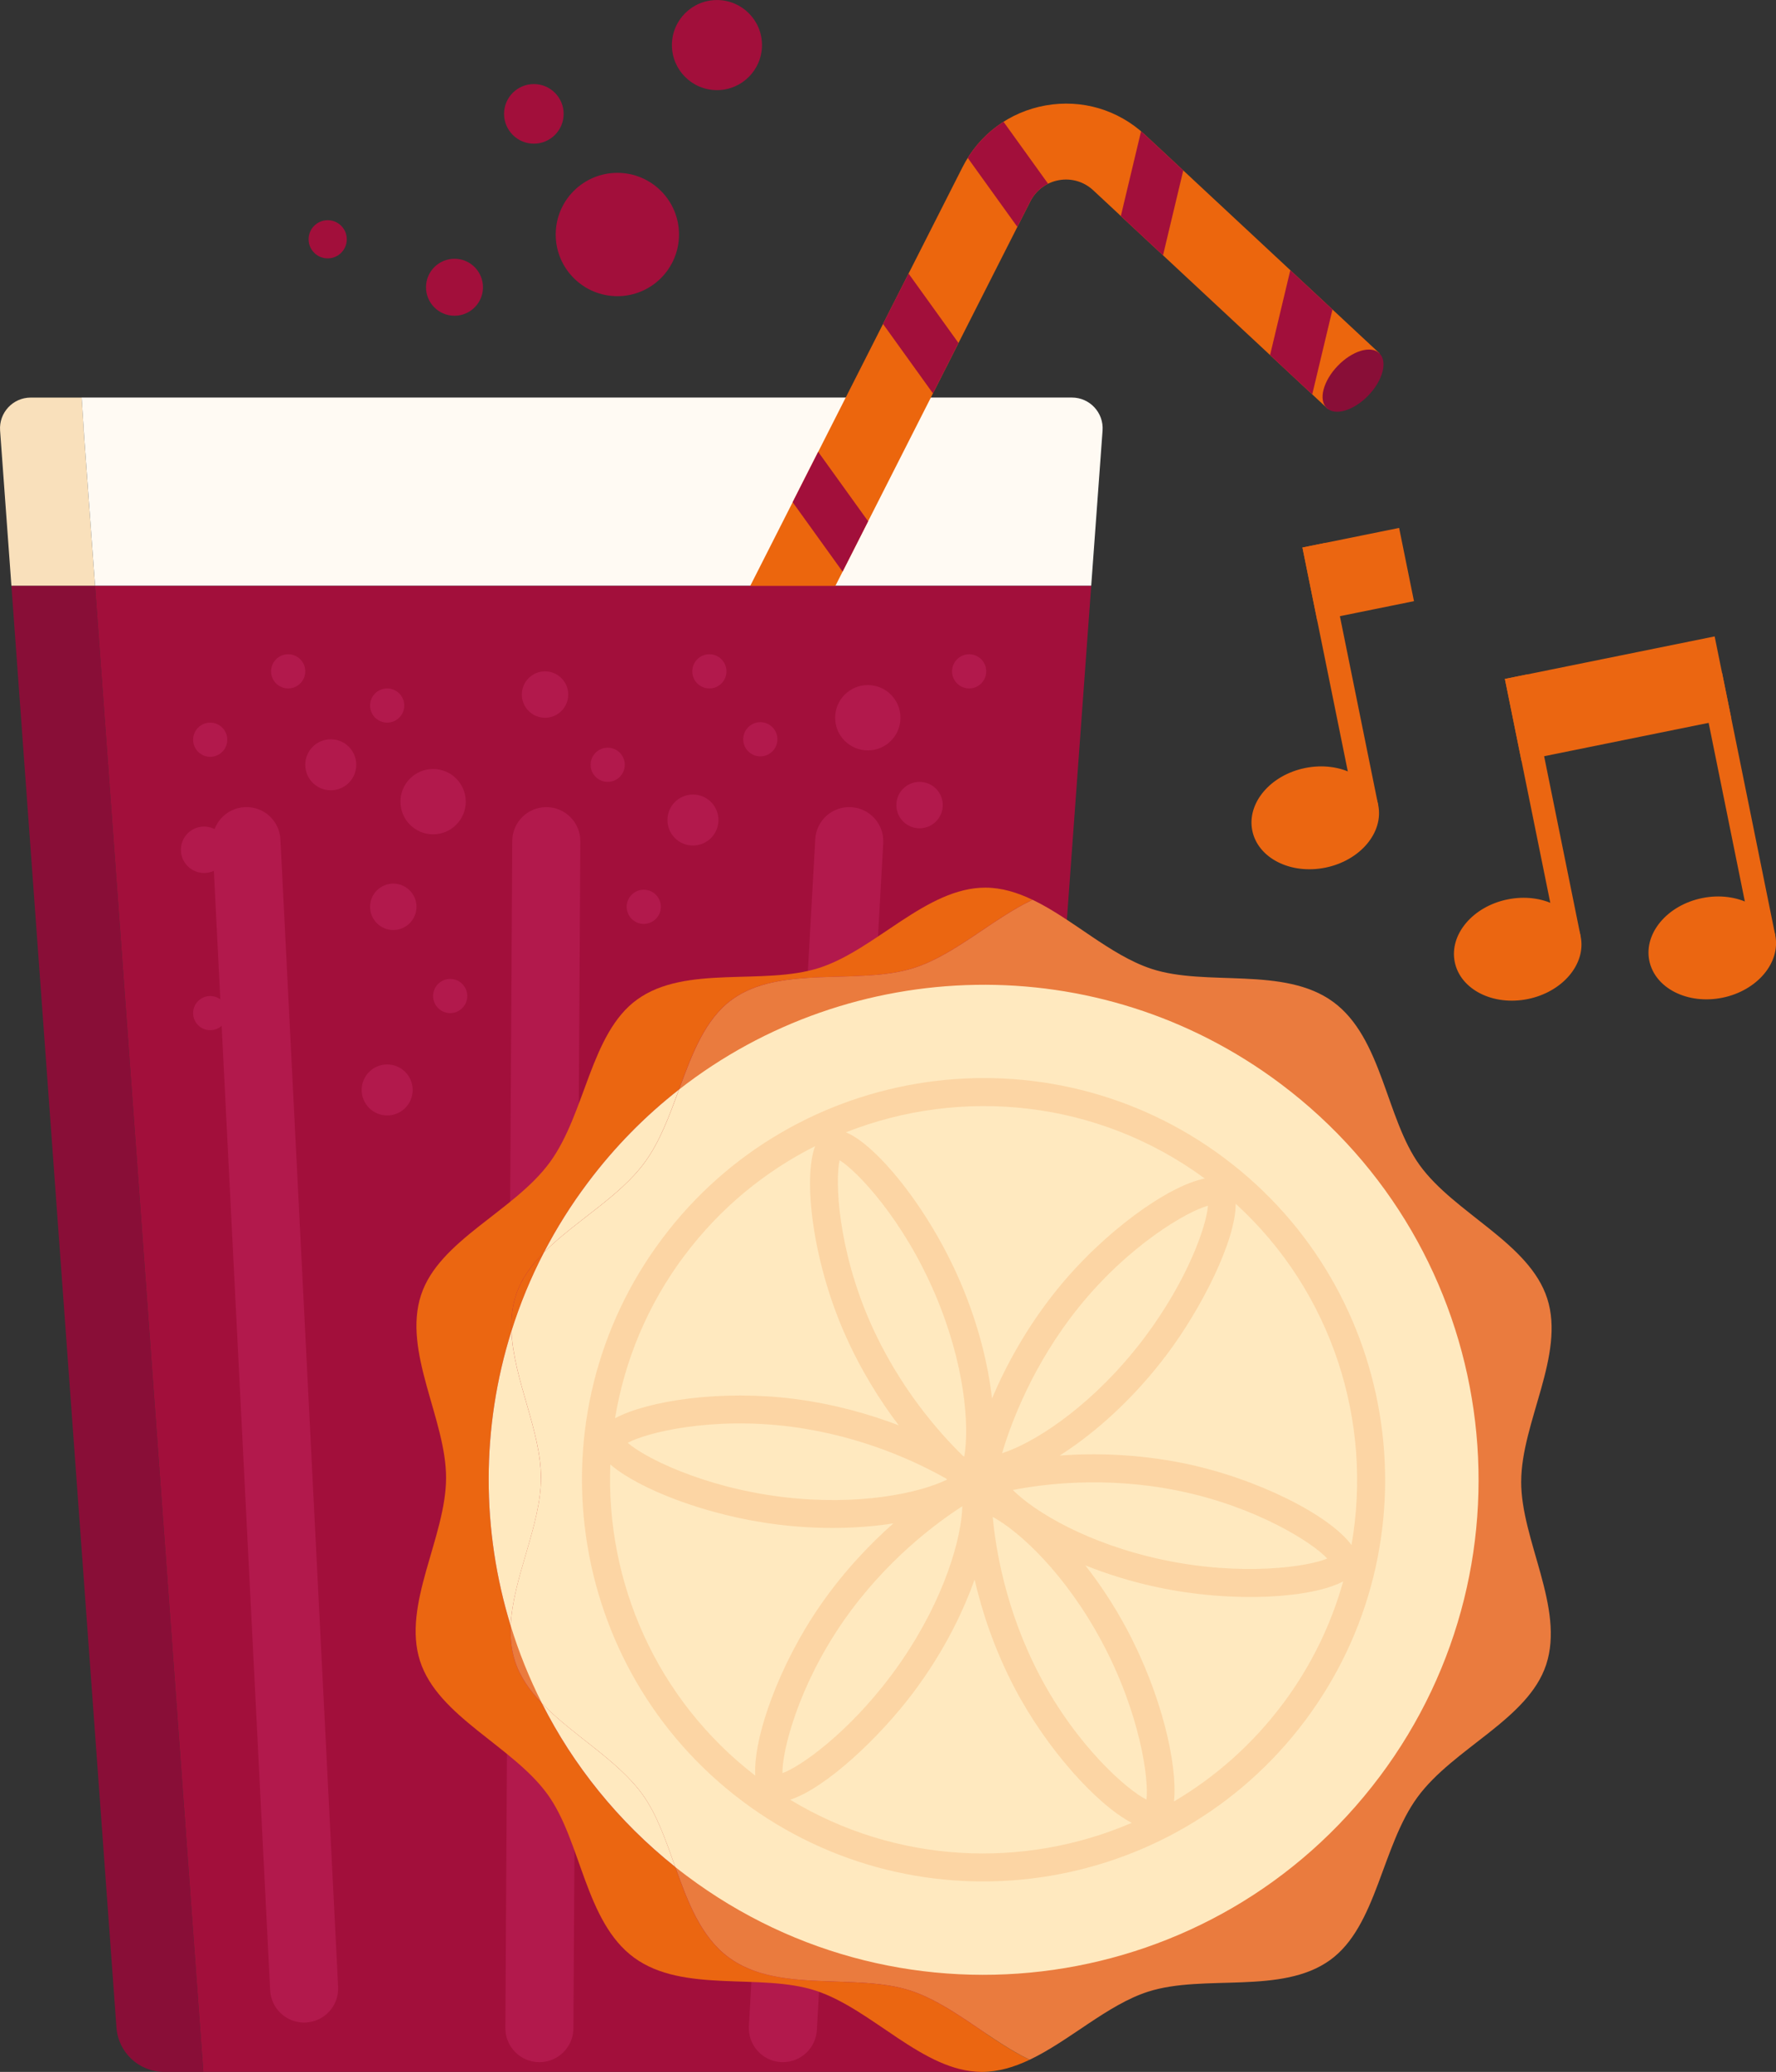 <?xml version="1.0" encoding="UTF-8"?><svg id="Livello_2" xmlns="http://www.w3.org/2000/svg" xmlns:xlink="http://www.w3.org/1999/xlink" viewBox="0 0 595.46 694.51"><rect x="0" y="0" width="595.46" height="694.51" fill="#333333" stroke="none"/><defs><style>.cls-1{fill:none;}.cls-2{clip-path:url(#clippath);}.cls-3{fill:#f9e0bb;}.cls-4{fill:#ec660d;}.cls-5{fill:#eb6611;}.cls-6{fill:#ea7b3e;}.cls-7{fill:#ffe9bf;}.cls-8{fill:#fffaf3;}.cls-9{fill:#a20f3b;}.cls-10{fill:#b2194c;}.cls-11{fill:#890e37;}.cls-12{fill:#ea660c;opacity:.15;}</style><clipPath id="clippath"><path class="cls-1" d="M236.99,265.91c-1.94,0-3.9-.44-5.74-1.38-6.27-3.18-8.77-10.83-5.59-17.1L322.7,56.04c5.58-11,15.74-18.54,27.88-20.7,12.14-2.15,24.28,1.43,33.3,9.83l78.67,73.3c5.14,4.79,5.43,12.84,.64,17.98-4.79,5.14-12.84,5.43-17.98,.64l-78.67-73.3c-3.12-2.9-7.32-4.14-11.5-3.4-4.19,.74-7.7,3.35-9.63,7.15l-97.05,191.4c-2.24,4.42-6.72,6.97-11.36,6.97Z"/></clipPath></defs><g id="Livello_1-2"><g><g><g><g><g><path class="cls-3" d="M31.87,196.39H3.83L.03,144.32c-.43-5.96,4.29-11.05,10.27-11.05H27.39l.65,10.16c-.01,.29,0,.59,.02,.89l.27,3.69,3.54,48.38Z"/><path class="cls-8" d="M369.67,144.32l-3.81,52.06H31.87l-3.54-48.38-.3-4.58-.65-10.16H359.4c5.98,0,10.7,5.09,10.27,11.05Z"/><path class="cls-8" d="M28.34,148.01l-.27-3.69c-.02-.3-.03-.6-.02-.89l.3,4.58Z"/><g><path class="cls-4" d="M248.35,258.94l-22.69-11.51L322.71,56.04c5.58-11,15.74-18.54,27.88-20.7,12.14-2.15,24.28,1.43,33.3,9.83l78.67,73.3-17.34,18.62-78.67-73.3c-3.12-2.9-7.31-4.14-11.5-3.4-4.2,.75-7.71,3.35-9.63,7.15l-97.05,191.4Z"/><g class="cls-2"><path class="cls-9" d="M429.16,169.72L128.89-247.84l-13.65,9.81L415.51,179.54l13.65-9.81Zm-45,32.58L83.89-215.26l-13.65,9.81L370.51,212.12l13.65-9.81Zm-48.3,34.73L35.59-180.53l-13.65,9.81L322.22,246.85l13.65-9.81Zm-48.3,34.73L-12.7-145.8l-13.65,9.81L273.92,281.58l13.65-9.81Z"/><path class="cls-9" d="M496.42-360.68l-119.37,500.27-16.35-3.9,119.37-500.27,16.35,3.9Zm41.51,9.9l-119.37,500.27,16.35,3.9,119.37-500.27-16.35-3.9Z"/></g></g><path class="cls-11" d="M68.17,694.5h-13.17c-8.38,0-15.34-6.47-15.95-14.83L3.83,196.39H31.87l36.3,498.11Z"/><polygon class="cls-9" points="365.86 196.39 329.57 694.5 68.17 694.5 31.87 196.39 365.86 196.39"/></g><path class="cls-10" d="M101.97,677.98c-6.04,0-11.08-4.74-11.39-10.84l-19.35-384.62c-.32-6.29,4.53-11.65,10.82-11.97,6.32-.33,11.65,4.53,11.97,10.82l19.35,384.62c.32,6.29-4.53,11.65-10.82,11.97-.2,.01-.39,.01-.58,.01Z"/><path class="cls-10" d="M262.5,691.25c-.22,0-.43,0-.65-.02-6.29-.35-11.11-5.74-10.76-12.03l22.25-397.88c.35-6.29,5.7-11.12,12.03-10.76,6.29,.35,11.11,5.74,10.76,12.03l-22.25,397.88c-.34,6.08-5.37,10.77-11.38,10.77Z"/><path class="cls-10" d="M180.85,691.25h-.07c-6.3-.04-11.38-5.17-11.34-11.48l2.31-397.88c.04-6.28,5.14-11.34,11.41-11.34h.07c6.3,.04,11.38,5.17,11.34,11.48l-2.31,397.88c-.04,6.28-5.14,11.34-11.41,11.34Z"/></g><g><path class="cls-5" d="M305.35,667.29c13.81,4.54,26.46,16.74,39.86,23.15-5.2,2.48-10.52,4.08-16.07,4.07-19.66-.05-36.54-20.95-55.61-27.22-18.42-6.05-44.44,.99-60.92-11.07-16.49-12.06-17.66-39-29-54.71-11.76-16.28-36.79-26.04-42.79-44.76-6.06-18.92,8.69-41.45,8.74-61.32,.05-19.66-14.65-42.29-8.38-61.36,6.05-18.4,31.09-27.96,43.15-44.43,12.06-16.49,13.58-43.24,29.29-54.59,16.28-11.76,42.3-4.6,61.02-10.6,18.91-6.06,35.92-26.95,55.78-26.91,5.43,.02,10.65,1.62,15.76,4.07-13.43,6.39-26.08,18.47-39.71,22.83-18.74,6-44.74-1.16-61.02,10.6-9.08,6.56-13.42,18.27-17.8,30.17-11.28,8.81-21.6,19.25-30.6,31.25-5.63,7.5-10.52,15.32-14.7,23.38-4.21,4.24-7.59,8.85-9.34,14.22-1.29,3.91-1.69,7.96-1.53,12.12-10.21,32.39-10.06,66.93-.25,98.8-.18,4.04,.21,7.98,1.41,11.76,1.71,5.35,4.99,9.97,9.06,14.22,10.46,20.72,25.43,39.54,44.71,54.87,4.18,11.74,8.59,23.49,18.02,30.39,16.49,12.06,42.51,5.02,60.92,11.07Z"/><path class="cls-5" d="M182.36,419.84c-4.44,8.55-8.06,17.36-10.87,26.33-.16-4.15,.24-8.2,1.53-12.12,1.76-5.36,5.13-9.97,9.34-14.22Z"/><path class="cls-6" d="M510.02,496.62c-.05,19.67,14.65,42.3,8.38,61.38-6.05,18.4-31.09,27.94-43.15,44.43-12.06,16.49-13.58,43.24-29.29,54.59-16.28,11.75-42.29,4.6-61.02,10.6-13.64,4.37-26.28,16.44-39.72,22.82-13.4-6.41-26.05-18.61-39.86-23.15-18.4-6.05-44.43,.99-60.92-11.07-9.42-6.89-13.84-18.64-18.02-30.39-3.14-8.8-6.13-17.58-10.99-24.33-8.4-11.63-23.55-19.92-33.72-30.55-4.07-4.24-7.35-8.87-9.06-14.22-1.21-3.79-1.6-7.72-1.41-11.76,.67-16.08,10.12-33.67,10.16-49.55,.03-15.63-9.24-33.14-9.9-49.25,2.82-8.98,6.44-17.79,10.87-26.33,10.2-10.34,25.26-18.54,33.81-30.21,5.09-6.95,8.3-15.73,11.49-24.42,4.38-11.9,8.72-23.61,17.8-30.17,16.28-11.76,42.29-4.6,61.02-10.6,13.62-4.36,26.28-16.44,39.71-22.83,13.4,6.41,26.06,18.62,39.87,23.15,18.4,6.06,44.43-.98,60.92,11.08,16.48,12.06,17.65,39,28.99,54.71,11.76,16.28,36.79,26.04,42.79,44.76,6.06,18.91-8.69,41.45-8.74,61.31Z"/><path class="cls-7" d="M227.66,365.21c-3.19,8.68-6.4,17.47-11.49,24.42-8.55,11.67-23.61,19.88-33.81,30.21,4.18-8.06,9.07-15.88,14.7-23.38,9-12,19.32-22.44,30.6-31.25Z"/><path class="cls-7" d="M181.39,495.43c-.03,15.88-9.48,33.48-10.16,49.55-9.81-31.87-9.96-66.41,.25-98.8,.66,16.11,9.94,33.61,9.9,49.25Z"/><path class="cls-7" d="M226.42,625.83c-19.27-15.34-34.24-34.15-44.71-54.87,10.17,10.62,25.32,18.92,33.72,30.55,4.86,6.74,7.85,15.53,10.99,24.33Z"/><path class="cls-7" d="M462.52,595.6c-54.99,73.31-158.99,88.16-232.3,33.17-1.29-.96-2.56-1.94-3.8-2.93-3.14-8.8-6.13-17.58-10.99-24.33-8.4-11.63-23.55-19.92-33.72-30.55-4.24-8.38-7.74-17.07-10.47-25.98,.67-16.08,10.12-33.67,10.16-49.55,.03-15.63-9.24-33.14-9.9-49.25,2.82-8.98,6.44-17.79,10.87-26.33,10.2-10.34,25.26-18.54,33.81-30.21,5.09-6.95,8.3-15.73,11.49-24.42,57.62-45.05,140.39-47.9,201.7-1.92,73.31,55,88.16,159,33.16,232.3Z"/><path class="cls-12" d="M453.13,517.9c-7.36-10.03-31.82-22.45-56.34-27.42-15.81-3.2-30.17-3.4-41.48-2.58,10.32-6.56,21.7-16.32,31.93-28.8,1.38-1.69,2.75-3.43,4.07-5.18,11.48-15.3,23.01-37.96,23-50.41,32.36,29.53,46.07,73.12,38.82,114.38h0Zm-8.13,4.53c-6.45,2.75-28.49,6.04-54.96,.45-25.13-5.3-43.08-16.03-50.45-23.43,10.11-1.99,31.05-4.7,55.33,.22,26.32,5.34,45.24,17.49,50.08,22.76h0Zm-14.97,48.8c-10.19,13.58-22.63,24.5-36.42,32.63,1.29-12.25-4.12-35.92-15.91-57.95-4.21-7.86-8.94-14.96-13.8-21.18,7.34,2.93,15.47,5.48,24.19,7.33,26.15,5.52,52.05,3.49,62.26-1.97-4.06,14.47-10.78,28.43-20.32,41.15h0Zm-81.5-9.71c-11.48-21.87-14.75-42.76-15.68-53.05,9.16,5,24.48,19.24,36.59,41.87,12.77,23.86,15.79,45.93,14.95,52.89-6.42-3.16-23.38-17.93-35.87-41.71h0Zm-83.58,41.75c11.96-3.9,30.03-20.94,41.3-35.97h0c1.31-1.76,2.6-3.56,3.83-5.35,7.54-11.01,13.06-22.26,16.68-32.46,2.46,10.58,6.55,23.25,13.46,36.4,10.72,20.41,27.51,39.01,39.23,45.14-36.3,15.61-79.09,13.7-114.51-7.75h0Zm-60.32-112.38c9.13,7.95,31.95,17.23,56.66,20.21,13.96,1.68,27.14,1.28,38.24-.45-7.82,6.91-16.5,15.95-24.4,27.32-13.75,19.75-22.67,44.42-21.9,57.24-33.3-25.69-50.15-65.05-48.6-104.32h0Zm118.02,14.01c-.24,10.43-5.81,30.56-20.3,51.74-1.15,1.69-2.36,3.38-3.59,5.02h0c-14.55,19.38-30.29,30.48-36.42,32.72-.16-7.15,5.15-29,20.49-51.05,14.12-20.28,31.12-32.84,39.83-38.43h0Zm-112.17-21.26c6.27-3.44,28.09-8.84,54.72-5.4,24.08,3.1,42.83,12.17,51.98,17.37,.12,.11,.25,.23,.37,.35-9.41,4.59-29.78,8.91-55.14,5.84-26.89-3.25-46.71-13.46-51.93-18.16h0Zm19.05-62.82c11.96-15.95,27.05-28.21,43.76-36.62-3.99,10.55-1.06,37.75,9.76,62.52,5.45,12.45,12.05,22.84,18.28,31.06-9.64-3.68-21.46-7.11-34.94-8.85-24.6-3.17-49.3,.61-60.18,6.48,3.17-19.21,10.84-37.97,23.31-54.6h0Zm83.95,12.88c10.04,23.49,11.6,44.25,9.82,54.57-.13-.09-.29-.17-.44-.26-7.55-7.33-21.49-22.79-31.22-45.04-10.77-24.65-11.67-47.14-10.14-54.06,5.96,3.68,21.33,19.86,31.97,44.79h0Zm91.52-29.53c-.43,6.51-6.67,24.73-21.21,44.12-1.23,1.64-2.52,3.28-3.82,4.86-16.27,19.83-34.04,30.82-43.99,33.97,2.93-9.92,10.26-29.77,25.75-48.99,16.87-20.9,36.37-32.11,43.27-33.96h0Zm-1.05-9.13c-12.43,2.43-34.12,18.12-49.52,37.2-10.44,12.91-17.34,25.94-21.83,36.53-1.31-11.58-4.65-25.07-10.5-38.76-10.88-25.45-28.58-46.49-38.49-50.45,38.82-15.31,84.39-10.92,120.33,15.48h0Zm-181.93,20.15c-44.57,59.42-32.5,144.01,26.91,188.58,59.42,44.57,144.01,32.49,188.58-26.93,44.57-59.41,32.5-144.01-26.91-188.58-59.42-44.57-144.02-32.48-188.58,26.93h0Z"/></g></g><ellipse class="cls-11" cx="453.63" cy="127.56" rx="12.73" ry="7.14" transform="translate(47.27 366.15) rotate(-46.12)"/></g><g><circle class="cls-10" cx="129.81" cy="236.5" r="5.73"/><circle class="cls-10" cx="237.84" cy="225.04" r="5.73"/><circle class="cls-10" cx="96.62" cy="225.04" r="5.73"/><circle class="cls-10" cx="254.92" cy="247.81" r="5.73"/><circle class="cls-10" cx="324.94" cy="225.04" r="5.73"/><circle class="cls-10" cx="70.48" cy="247.96" r="5.73"/><circle class="cls-10" cx="203.75" cy="256.36" r="5.73"/><circle class="cls-10" cx="215.84" cy="303.97" r="5.73"/><circle class="cls-10" cx="150.94" cy="333.87" r="5.73"/><circle class="cls-10" cx="70.48" cy="339.6" r="5.73"/><circle class="cls-10" cx="110.9" cy="256.36" r="8.55"/><circle class="cls-10" cx="129.81" cy="365.36" r="8.55"/><circle class="cls-10" cx="232.33" cy="274.88" r="8.55"/><circle class="cls-10" cx="131.86" cy="303.97" r="7.78"/><circle class="cls-10" cx="68.43" cy="284.85" r="7.78"/><circle class="cls-10" cx="182.74" cy="232.82" r="7.78"/><circle class="cls-10" cx="308.31" cy="269.87" r="7.78"/><circle class="cls-10" cx="145.21" cy="268.72" r="10.95"/><circle class="cls-10" cx="290.96" cy="240.59" r="10.95"/></g><g><circle class="cls-9" cx="240.38" cy="15.11" r="15.1"/><circle class="cls-9" cx="206.99" cy="78.61" r="20.67"/><circle class="cls-9" cx="178.99" cy="38.17" r="9.99"/><circle class="cls-9" cx="109.87" cy="80.21" r="6.4"/><circle class="cls-9" cx="152.38" cy="96.29" r="9.55"/></g><g><g><ellipse class="cls-5" cx="508.85" cy="318.22" rx="21.54" ry="17.04" transform="translate(-53.07 107.41) rotate(-11.46)"/><rect class="cls-5" x="513.39" y="225.95" width="7.74" height="89.65" transform="translate(-43.48 108.14) rotate(-11.46)"/><ellipse class="cls-5" cx="574.08" cy="317.78" rx="21.54" ry="17.04" transform="translate(-51.68 120.36) rotate(-11.46)"/><rect class="cls-5" x="578.62" y="225.51" width="7.74" height="89.65" transform="translate(-42.09 121.08) rotate(-11.46)"/><rect class="cls-5" x="506.62" y="220.21" width="71.76" height="28" transform="translate(-35.71 112.42) rotate(-11.46)"/></g><g><ellipse class="cls-5" cx="440.97" cy="274.17" rx="21.54" ry="17.04" transform="translate(-45.67 93.05) rotate(-11.46)"/><rect class="cls-5" x="445.5" y="181.91" width="7.74" height="89.65" transform="translate(-36.08 93.77) rotate(-11.46)"/><rect class="cls-5" x="438.84" y="180.03" width="33.07" height="25.05" transform="translate(-29.17 94.28) rotate(-11.46)"/></g></g></g></g></svg>